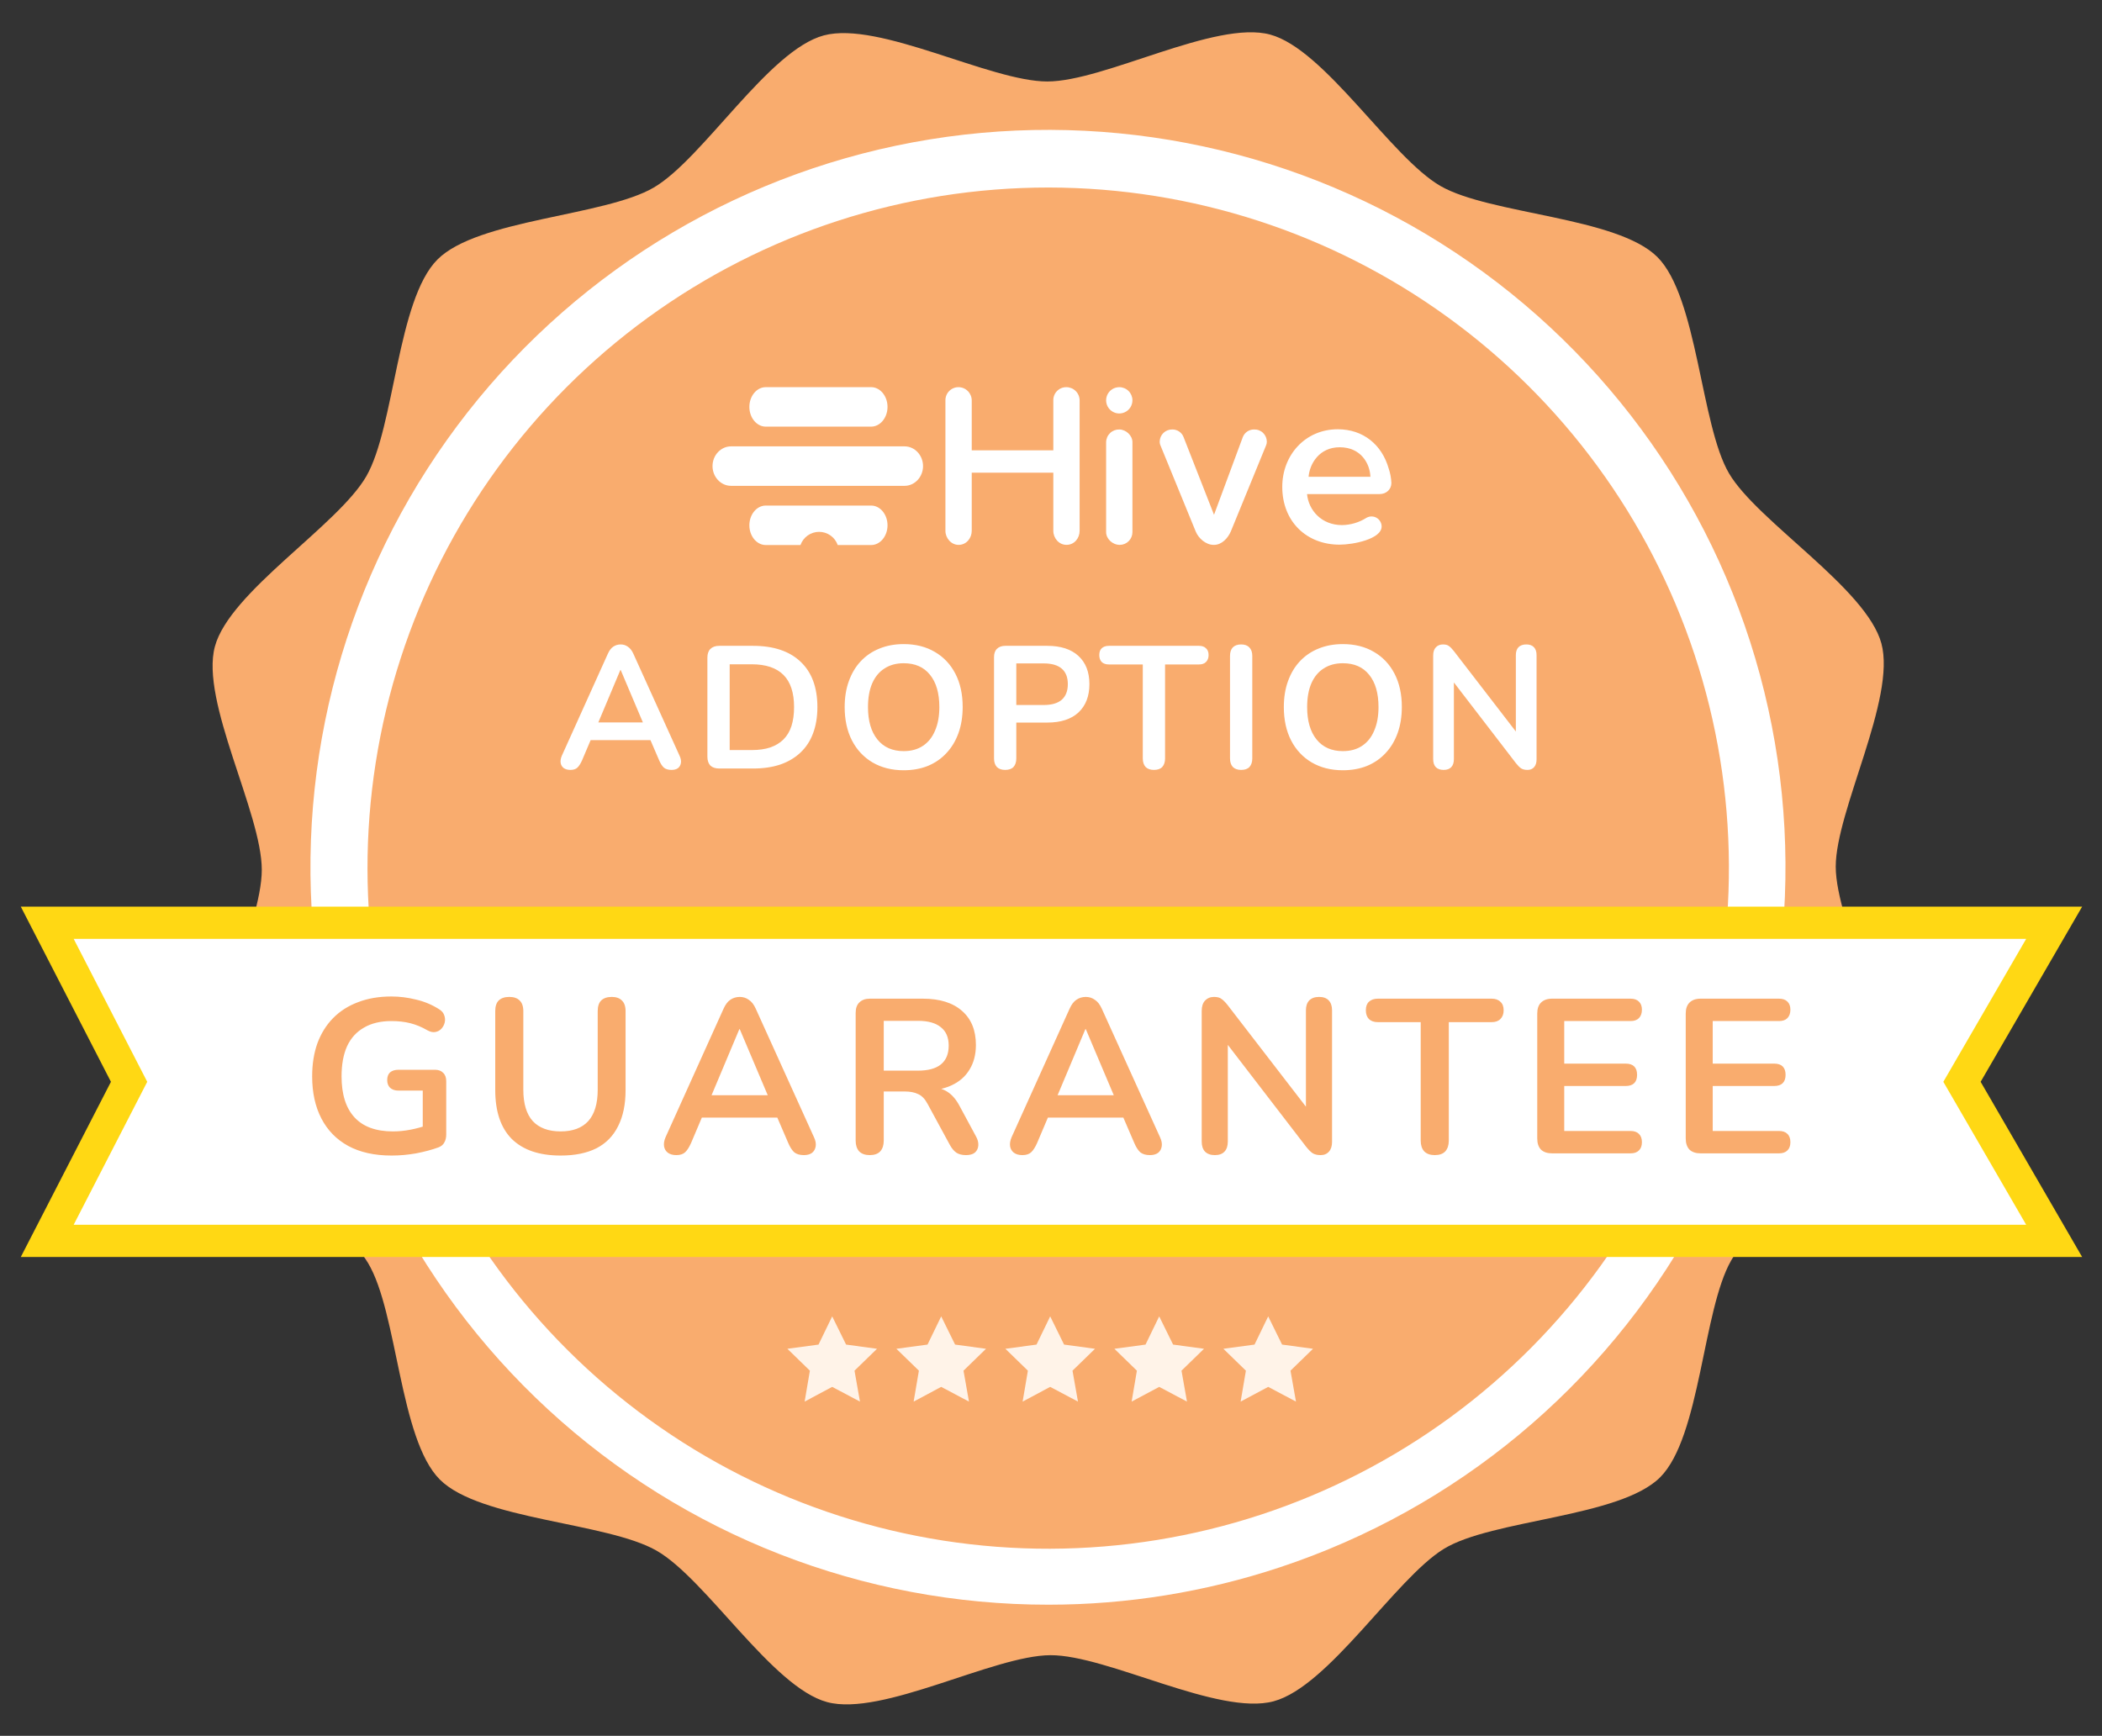 <svg xmlns="http://www.w3.org/2000/svg" width="247" height="204" viewBox="0 0 247 204" fill="none"><rect x="0" y="0" width="247" height="204" fill="#333333" stroke="none"/><path d="M203.423 148.14C200.085 153.95 199.813 168.86 195.09 173.607C190.368 178.355 175.31 178.552 169.648 182.039C163.985 185.525 156.147 198.185 149.669 199.94C143.191 201.696 130.136 194.501 123.435 194.525C116.734 194.55 103.654 201.77 97.201 200.039C90.747 198.308 82.984 185.575 77.148 182.237C71.313 178.899 56.428 178.627 51.681 173.879C46.933 169.132 46.735 154.247 43.249 148.436C39.763 142.626 27.103 134.961 25.348 128.483C23.592 122.004 30.762 108.924 30.762 102.224C30.762 95.523 23.518 82.443 25.249 75.99C26.979 69.536 39.713 61.772 43.051 55.962C46.389 50.151 46.661 35.242 51.409 30.494C56.156 25.747 71.041 25.425 76.827 22.038C82.613 18.65 90.327 5.892 96.805 4.161C103.283 2.43 116.339 9.576 123.064 9.576C129.789 9.576 142.82 2.331 149.249 4.062C155.677 5.793 163.466 18.527 169.277 21.865C175.087 25.203 189.997 25.475 194.744 30.197C199.492 34.92 199.838 49.978 203.176 55.64C206.514 61.303 219.322 69.141 221.077 75.619C222.833 82.097 215.712 95.276 215.712 101.853C215.712 108.43 222.956 121.634 221.226 128.087C219.495 134.54 206.761 142.255 203.423 148.14Z" fill="#F9AC6E"></path><path d="M205.079 74.951C210.452 91.144 210.9 108.567 206.366 125.015C201.833 141.462 192.521 156.195 179.61 167.348C166.7 178.501 150.77 185.573 133.838 187.669C116.907 189.765 99.734 186.79 84.493 179.122C69.253 171.453 56.63 159.435 48.223 144.589C39.816 129.743 36.002 112.737 37.265 95.723C38.527 78.708 44.809 62.451 55.316 49.009C65.822 35.566 80.08 25.543 96.286 20.208C117.973 13.068 141.606 14.822 162.002 25.085C182.397 35.347 197.889 53.281 205.079 74.951Z" fill="#F9AC6E"></path><path d="M123.212 188.591C101.424 188.608 80.428 180.417 64.407 165.65C48.386 150.883 38.516 130.623 36.761 108.905C35.007 87.187 41.497 65.606 54.94 48.458C68.383 31.311 87.791 19.856 109.3 16.376C130.809 12.895 152.839 17.644 171.004 29.677C189.169 41.71 202.134 60.143 207.319 81.306C212.503 102.469 209.526 124.808 198.98 143.874C188.434 162.94 171.093 177.334 150.411 184.19C141.638 187.103 132.455 188.589 123.212 188.591ZM123.212 22.038C106.302 22.029 89.823 27.38 76.144 37.322C62.465 47.265 52.289 61.286 47.077 77.374C41.865 93.461 41.886 110.787 47.137 126.861C52.388 142.936 62.598 156.933 76.301 166.843C90.004 176.752 106.495 182.063 123.406 182.014C140.316 181.964 156.776 176.556 170.421 166.567C184.066 156.578 194.194 142.521 199.35 126.416C204.507 110.311 204.426 92.986 199.121 76.929C193.84 60.974 183.671 47.085 170.056 37.233C156.44 27.38 140.068 22.064 123.262 22.038H123.212Z" fill="white"></path><path d="M241.378 145.832L5.551 145.832L15.169 127.139L5.551 108.446L241.378 108.446L230.548 127.139L241.378 145.832Z" fill="white" stroke="#FFD814" stroke-width="3.792"></path><path d="M97.789 162.991L101.053 164.721L100.41 161.087L103.056 158.515L99.421 158.021L97.789 154.707L96.182 158.021L92.522 158.515L95.168 161.087L94.55 164.721L97.789 162.991Z" fill="#FFF3E8"></path><path d="M110.598 162.991L113.861 164.721L113.219 161.087L115.864 158.515L112.23 158.021L110.598 154.707L108.99 158.021L105.331 158.515L107.977 161.087L107.359 164.721L110.598 162.991Z" fill="#FFF3E8"></path><path d="M123.405 162.991L126.669 164.721L126.026 161.087L128.672 158.515L125.037 158.021L123.405 154.707L121.798 158.021L118.139 158.515L120.784 161.087L120.166 164.721L123.405 162.991Z" fill="#FFF3E8"></path><path d="M136.214 162.991L139.478 164.721L138.835 161.087L141.48 158.515L137.846 158.021L136.214 154.707L134.607 158.021L130.947 158.515L133.593 161.087L132.975 164.721L136.214 162.991Z" fill="#FFF3E8"></path><path d="M149.022 162.991L152.286 164.721L151.643 161.087L154.289 158.515L150.654 158.021L149.022 154.707L147.415 158.021L143.756 158.515L146.402 161.087L145.783 164.721L149.022 162.991Z" fill="#FFF3E8"></path><path d="M98.438 64.054H102.368C103.424 64.054 104.29 63.011 104.29 61.735C104.29 60.46 103.424 59.416 102.368 59.416H89.978C88.921 59.416 88.056 60.46 88.056 61.735C88.056 63.011 88.921 64.054 89.978 64.054H94.062C94.222 63.601 94.518 63.209 94.91 62.931C95.302 62.654 95.77 62.505 96.25 62.505C96.73 62.505 97.199 62.654 97.591 62.931C97.982 63.209 98.278 63.601 98.438 64.054ZM102.368 50.139H89.978C88.921 50.139 88.056 49.096 88.056 47.82C88.056 46.545 88.921 45.501 89.978 45.501H102.368C103.424 45.501 104.29 46.545 104.29 47.82C104.29 49.096 103.424 50.139 102.368 50.139ZM85.899 57.097C84.704 57.097 83.727 56.053 83.727 54.778C83.727 53.502 84.704 52.459 85.899 52.459H106.3C107.487 52.459 108.464 53.502 108.464 54.778C108.464 56.053 107.487 57.097 106.3 57.097H85.899Z" fill="white"></path><path d="M126.864 62.383V47.065C126.865 46.653 126.703 46.258 126.413 45.965C126.124 45.672 125.73 45.506 125.318 45.502C125.113 45.498 124.909 45.536 124.718 45.613C124.528 45.69 124.355 45.806 124.21 45.952C124.066 46.098 123.952 46.272 123.877 46.463C123.802 46.654 123.766 46.859 123.772 47.065V52.923H114.186V47.065C114.186 46.653 114.023 46.258 113.734 45.966C113.445 45.673 113.052 45.506 112.64 45.502C112.435 45.499 112.232 45.538 112.042 45.617C111.852 45.694 111.68 45.81 111.536 45.956C111.392 46.102 111.278 46.275 111.203 46.465C111.127 46.656 111.09 46.86 111.094 47.065V62.383C111.094 63.246 111.774 64.036 112.64 64.036C113.56 64.036 114.186 63.246 114.186 62.383V55.551H123.772V62.38C123.772 63.243 124.431 64.033 125.318 64.033C126.246 64.036 126.864 63.246 126.864 62.383ZM131.523 45.502C131.217 45.502 130.917 45.593 130.663 45.763C130.408 45.933 130.21 46.176 130.093 46.459C129.977 46.742 129.947 47.054 130.007 47.354C130.068 47.654 130.217 47.929 130.434 48.145C130.651 48.361 130.928 48.507 131.229 48.566C131.53 48.624 131.841 48.591 132.123 48.472C132.405 48.353 132.646 48.153 132.814 47.898C132.983 47.642 133.071 47.342 133.069 47.035C133.066 46.627 132.901 46.237 132.612 45.95C132.322 45.663 131.931 45.502 131.523 45.502ZM133.069 62.536V51.956C133.069 51.197 132.324 50.474 131.523 50.474C131.121 50.465 130.733 50.617 130.443 50.895C130.153 51.173 129.985 51.555 129.977 51.956V62.536C129.977 63.322 130.725 64.036 131.583 64.036C131.979 64.034 132.357 63.875 132.636 63.593C132.914 63.312 133.07 62.932 133.069 62.536ZM148.861 51.906C148.86 51.713 148.82 51.522 148.744 51.345C148.668 51.167 148.557 51.007 148.418 50.874C148.279 50.74 148.114 50.636 147.934 50.567C147.754 50.498 147.562 50.467 147.369 50.474C147.083 50.469 146.802 50.552 146.564 50.712C146.327 50.871 146.144 51.099 146.039 51.366L142.656 60.499L139.066 51.338C138.959 51.076 138.774 50.852 138.537 50.698C138.299 50.544 138.02 50.465 137.737 50.474C137.357 50.468 136.991 50.613 136.717 50.875C136.443 51.138 136.283 51.498 136.273 51.878C136.269 52.055 136.306 52.23 136.381 52.391L140.504 62.461C140.83 63.271 141.707 64.036 142.602 64.036H142.656C143.552 64.036 144.275 63.271 144.628 62.461L148.753 52.391C148.824 52.239 148.861 52.073 148.861 51.906ZM163.498 56.762C163.498 57.512 162.897 58.065 162.125 58.065H153.586C153.773 59.992 155.304 61.711 157.698 61.711C158.716 61.697 159.71 61.4 160.57 60.854C160.749 60.751 160.953 60.696 161.161 60.696C161.368 60.695 161.572 60.749 161.753 60.852C161.933 60.955 162.083 61.103 162.188 61.282C162.294 61.461 162.35 61.664 162.352 61.872C162.352 63.342 159.053 64.011 157.405 64.011C153.547 64.011 150.675 61.31 150.675 57.216C150.675 53.472 153.388 50.449 157.193 50.449C160.199 50.449 162.38 52.269 163.178 55.05C163.364 55.603 163.472 56.179 163.498 56.762ZM161.033 56.035C160.979 54.515 159.951 52.563 157.422 52.563C155.047 52.563 153.901 54.469 153.767 56.035H161.033Z" fill="white"></path><path d="M67.026 90.483C66.699 90.483 66.433 90.408 66.229 90.258C66.038 90.108 65.922 89.91 65.881 89.665C65.84 89.406 65.888 89.12 66.024 88.806L71.423 76.842C71.601 76.446 71.812 76.167 72.057 76.003C72.317 75.826 72.61 75.737 72.937 75.737C73.25 75.737 73.53 75.826 73.775 76.003C74.034 76.167 74.253 76.446 74.43 76.842L79.849 88.806C79.999 89.12 80.054 89.406 80.013 89.665C79.972 89.924 79.856 90.128 79.665 90.278C79.475 90.415 79.222 90.483 78.909 90.483C78.527 90.483 78.227 90.394 78.009 90.217C77.804 90.026 77.62 89.74 77.457 89.358L76.127 86.27L77.232 86.986H68.601L69.706 86.27L68.397 89.358C68.219 89.754 68.035 90.04 67.844 90.217C67.654 90.394 67.381 90.483 67.026 90.483ZM72.896 78.744L70.033 85.554L69.501 84.9H76.332L75.82 85.554L72.937 78.744H72.896ZM84.515 90.319C84.065 90.319 83.718 90.203 83.472 89.972C83.24 89.726 83.124 89.379 83.124 88.929V77.292C83.124 76.842 83.24 76.501 83.472 76.269C83.718 76.024 84.065 75.901 84.515 75.901H88.483C90.896 75.901 92.757 76.521 94.066 77.762C95.388 79.003 96.05 80.782 96.05 83.1C96.05 84.259 95.879 85.288 95.538 86.188C95.211 87.074 94.72 87.824 94.066 88.438C93.425 89.051 92.634 89.522 91.694 89.849C90.766 90.162 89.696 90.319 88.483 90.319H84.515ZM85.742 88.151H88.319C89.165 88.151 89.894 88.049 90.507 87.845C91.135 87.626 91.653 87.313 92.062 86.904C92.484 86.481 92.798 85.956 93.002 85.329C93.207 84.688 93.309 83.945 93.309 83.1C93.309 81.409 92.893 80.148 92.062 79.316C91.23 78.485 89.983 78.069 88.319 78.069H85.742V88.151ZM106.188 90.524C104.797 90.524 103.577 90.217 102.527 89.603C101.491 88.99 100.686 88.131 100.114 87.027C99.541 85.909 99.255 84.6 99.255 83.1C99.255 81.968 99.418 80.953 99.746 80.053C100.073 79.139 100.536 78.362 101.136 77.721C101.75 77.067 102.479 76.569 103.325 76.228C104.184 75.874 105.138 75.697 106.188 75.697C107.592 75.697 108.812 76.003 109.849 76.617C110.885 77.217 111.689 78.069 112.262 79.173C112.835 80.278 113.121 81.58 113.121 83.079C113.121 84.211 112.957 85.234 112.63 86.147C112.303 87.061 111.832 87.845 111.219 88.499C110.619 89.153 109.89 89.658 109.031 90.013C108.185 90.353 107.238 90.524 106.188 90.524ZM106.188 88.274C107.074 88.274 107.824 88.07 108.438 87.661C109.065 87.252 109.542 86.659 109.869 85.881C110.21 85.104 110.38 84.177 110.38 83.1C110.38 81.464 110.012 80.196 109.276 79.296C108.553 78.396 107.524 77.946 106.188 77.946C105.315 77.946 104.565 78.151 103.938 78.56C103.311 78.955 102.827 79.541 102.486 80.319C102.159 81.082 101.995 82.009 101.995 83.1C101.995 84.722 102.363 85.99 103.1 86.904C103.836 87.817 104.865 88.274 106.188 88.274ZM118.114 90.483C117.692 90.483 117.364 90.367 117.133 90.135C116.914 89.89 116.805 89.556 116.805 89.133V77.23C116.805 76.794 116.921 76.467 117.153 76.249C117.385 76.017 117.712 75.901 118.135 75.901H123.063C124.645 75.901 125.865 76.296 126.724 77.087C127.583 77.878 128.013 78.982 128.013 80.4C128.013 81.818 127.583 82.93 126.724 83.734C125.865 84.525 124.645 84.92 123.063 84.92H119.423V89.133C119.423 89.556 119.314 89.89 119.096 90.135C118.878 90.367 118.551 90.483 118.114 90.483ZM119.423 82.855H122.654C123.582 82.855 124.284 82.65 124.761 82.241C125.238 81.818 125.477 81.205 125.477 80.4C125.477 79.596 125.238 78.989 124.761 78.58C124.284 78.171 123.582 77.967 122.654 77.967H119.423V82.855ZM135.595 90.483C135.173 90.483 134.845 90.367 134.614 90.135C134.396 89.89 134.286 89.556 134.286 89.133V78.089H130.298C129.944 78.089 129.664 77.994 129.46 77.803C129.269 77.599 129.174 77.326 129.174 76.985C129.174 76.63 129.269 76.365 129.46 76.187C129.664 75.996 129.944 75.901 130.298 75.901H140.892C141.247 75.901 141.519 75.996 141.71 76.187C141.915 76.365 142.017 76.63 142.017 76.985C142.017 77.326 141.915 77.599 141.71 77.803C141.519 77.994 141.247 78.089 140.892 78.089H136.904V89.133C136.904 89.556 136.795 89.89 136.577 90.135C136.359 90.367 136.032 90.483 135.595 90.483ZM145.843 90.483C145.421 90.483 145.094 90.367 144.862 90.135C144.644 89.89 144.535 89.556 144.535 89.133V77.087C144.535 76.651 144.644 76.317 144.862 76.085C145.094 75.853 145.421 75.737 145.843 75.737C146.266 75.737 146.586 75.853 146.805 76.085C147.036 76.317 147.152 76.651 147.152 77.087V89.133C147.152 89.556 147.043 89.89 146.825 90.135C146.607 90.367 146.28 90.483 145.843 90.483ZM157.792 90.524C156.401 90.524 155.181 90.217 154.131 89.603C153.095 88.99 152.29 88.131 151.718 87.027C151.145 85.909 150.859 84.6 150.859 83.1C150.859 81.968 151.022 80.953 151.349 80.053C151.677 79.139 152.14 78.362 152.74 77.721C153.354 77.067 154.083 76.569 154.928 76.228C155.787 75.874 156.742 75.697 157.792 75.697C159.196 75.697 160.416 76.003 161.452 76.617C162.489 77.217 163.293 78.069 163.866 79.173C164.438 80.278 164.725 81.58 164.725 83.079C164.725 84.211 164.561 85.234 164.234 86.147C163.907 87.061 163.436 87.845 162.823 88.499C162.223 89.153 161.493 89.658 160.634 90.013C159.789 90.353 158.841 90.524 157.792 90.524ZM157.792 88.274C158.678 88.274 159.428 88.07 160.041 87.661C160.668 87.252 161.146 86.659 161.473 85.881C161.814 85.104 161.984 84.177 161.984 83.1C161.984 81.464 161.616 80.196 160.88 79.296C160.157 78.396 159.128 77.946 157.792 77.946C156.919 77.946 156.169 78.151 155.542 78.56C154.915 78.955 154.431 79.541 154.09 80.319C153.763 81.082 153.599 82.009 153.599 83.1C153.599 84.722 153.967 85.99 154.703 86.904C155.44 87.817 156.469 88.274 157.792 88.274ZM169.636 90.483C169.241 90.483 168.934 90.374 168.716 90.156C168.511 89.938 168.409 89.624 168.409 89.215V77.046C168.409 76.624 168.511 76.303 168.716 76.085C168.934 75.853 169.214 75.737 169.554 75.737C169.868 75.737 170.1 75.799 170.25 75.921C170.413 76.031 170.604 76.222 170.822 76.494L178.655 86.659H178.123V76.985C178.123 76.59 178.226 76.283 178.43 76.065C178.648 75.847 178.955 75.737 179.351 75.737C179.746 75.737 180.046 75.847 180.25 76.065C180.455 76.283 180.557 76.59 180.557 76.985V89.256C180.557 89.638 180.462 89.938 180.271 90.156C180.08 90.374 179.821 90.483 179.494 90.483C179.18 90.483 178.928 90.421 178.737 90.299C178.56 90.176 178.362 89.978 178.144 89.706L170.332 79.541H170.843V89.215C170.843 89.624 170.741 89.938 170.536 90.156C170.332 90.374 170.032 90.483 169.636 90.483Z" fill="white"></path><path d="M46.015 135.805C44.003 135.805 42.302 135.426 40.909 134.67C39.534 133.914 38.485 132.839 37.764 131.447C37.041 130.055 36.681 128.404 36.681 126.496C36.681 125.052 36.887 123.755 37.299 122.603C37.729 121.451 38.339 120.471 39.13 119.663C39.938 118.838 40.918 118.211 42.069 117.781C43.221 117.334 44.528 117.111 45.989 117.111C46.952 117.111 47.914 117.231 48.877 117.472C49.857 117.695 50.776 118.082 51.636 118.632C51.928 118.821 52.117 119.053 52.203 119.328C52.306 119.603 52.323 119.887 52.255 120.179C52.186 120.454 52.057 120.695 51.868 120.901C51.679 121.107 51.438 121.236 51.146 121.288C50.871 121.339 50.561 121.271 50.218 121.082C49.564 120.703 48.903 120.428 48.232 120.256C47.562 120.084 46.814 119.999 45.989 119.999C44.717 119.999 43.642 120.256 42.766 120.772C41.889 121.271 41.227 122.001 40.78 122.964C40.35 123.926 40.136 125.104 40.136 126.496C40.136 128.611 40.643 130.218 41.657 131.318C42.671 132.418 44.175 132.968 46.169 132.968C46.857 132.968 47.553 132.9 48.258 132.762C48.963 132.625 49.65 132.435 50.321 132.195L49.676 133.665V128.172H46.84C46.41 128.172 46.075 128.061 45.834 127.837C45.611 127.614 45.499 127.313 45.499 126.935C45.499 126.539 45.611 126.238 45.834 126.032C46.075 125.826 46.41 125.723 46.84 125.723H51.094C51.524 125.723 51.851 125.843 52.074 126.084C52.315 126.307 52.435 126.634 52.435 127.064V133.329C52.435 133.707 52.358 134.026 52.203 134.283C52.066 134.541 51.833 134.73 51.507 134.851C50.75 135.126 49.882 135.358 48.903 135.547C47.923 135.719 46.96 135.805 46.015 135.805ZM65.877 135.805C64.623 135.805 63.514 135.641 62.551 135.315C61.606 134.988 60.806 134.507 60.153 133.871C59.5 133.218 59.01 132.41 58.683 131.447C58.357 130.484 58.194 129.367 58.194 128.095V118.838C58.194 118.271 58.331 117.85 58.606 117.575C58.898 117.3 59.311 117.162 59.844 117.162C60.377 117.162 60.781 117.3 61.056 117.575C61.348 117.85 61.494 118.271 61.494 118.838V128.069C61.494 129.702 61.864 130.931 62.603 131.756C63.359 132.564 64.451 132.968 65.877 132.968C67.304 132.968 68.387 132.564 69.126 131.756C69.865 130.931 70.235 129.702 70.235 128.069V118.838C70.235 118.271 70.373 117.85 70.648 117.575C70.94 117.3 71.352 117.162 71.885 117.162C72.401 117.162 72.796 117.3 73.071 117.575C73.364 117.85 73.51 118.271 73.51 118.838V128.095C73.51 129.78 73.218 131.198 72.633 132.349C72.066 133.501 71.215 134.369 70.08 134.954C68.946 135.521 67.545 135.805 65.877 135.805ZM79.476 135.753C79.064 135.753 78.729 135.659 78.471 135.469C78.23 135.28 78.084 135.031 78.032 134.722C77.981 134.395 78.041 134.034 78.213 133.639L85.02 118.555C85.243 118.056 85.51 117.704 85.819 117.497C86.146 117.274 86.516 117.162 86.928 117.162C87.323 117.162 87.676 117.274 87.985 117.497C88.312 117.704 88.587 118.056 88.81 118.555L95.643 133.639C95.832 134.034 95.901 134.395 95.85 134.722C95.798 135.048 95.652 135.306 95.411 135.495C95.171 135.667 94.853 135.753 94.457 135.753C93.976 135.753 93.598 135.641 93.323 135.418C93.065 135.177 92.833 134.816 92.627 134.335L90.951 130.441L92.343 131.344H81.462L82.854 130.441L81.204 134.335C80.98 134.833 80.748 135.194 80.508 135.418C80.267 135.641 79.923 135.753 79.476 135.753ZM86.877 120.953L83.267 129.539L82.596 128.714H91.208L90.564 129.539L86.928 120.953H86.877ZM102.196 135.753C101.664 135.753 101.251 135.607 100.959 135.315C100.684 135.005 100.546 134.584 100.546 134.051V119.045C100.546 118.494 100.692 118.082 100.985 117.807C101.277 117.515 101.689 117.368 102.222 117.368H108.436C110.43 117.368 111.969 117.85 113.052 118.812C114.135 119.758 114.676 121.09 114.676 122.809C114.676 123.926 114.427 124.889 113.929 125.697C113.447 126.505 112.742 127.124 111.814 127.554C110.886 127.983 109.76 128.198 108.436 128.198L108.668 127.811H109.519C110.224 127.811 110.834 127.983 111.35 128.327C111.883 128.671 112.347 129.212 112.742 129.951L114.676 133.536C114.883 133.897 114.977 134.249 114.96 134.593C114.943 134.937 114.814 135.22 114.573 135.444C114.332 135.65 113.98 135.753 113.516 135.753C113.052 135.753 112.674 135.659 112.381 135.469C112.089 135.263 111.831 134.954 111.608 134.541L109.004 129.745C108.694 129.161 108.325 128.774 107.895 128.585C107.482 128.379 106.949 128.275 106.296 128.275H103.847V134.051C103.847 134.584 103.709 135.005 103.434 135.315C103.159 135.607 102.746 135.753 102.196 135.753ZM103.847 125.826H107.869C109.055 125.826 109.949 125.585 110.551 125.104C111.17 124.605 111.479 123.866 111.479 122.886C111.479 121.924 111.17 121.202 110.551 120.721C109.949 120.222 109.055 119.973 107.869 119.973H103.847V125.826ZM120.139 135.753C119.726 135.753 119.391 135.659 119.133 135.469C118.893 135.28 118.746 135.031 118.695 134.722C118.643 134.395 118.703 134.034 118.875 133.639L125.683 118.555C125.906 118.056 126.172 117.704 126.482 117.497C126.809 117.274 127.178 117.162 127.591 117.162C127.986 117.162 128.338 117.274 128.648 117.497C128.974 117.704 129.249 118.056 129.473 118.555L136.306 133.639C136.495 134.034 136.564 134.395 136.512 134.722C136.461 135.048 136.315 135.306 136.074 135.495C135.833 135.667 135.515 135.753 135.12 135.753C134.639 135.753 134.26 135.641 133.985 135.418C133.727 135.177 133.495 134.816 133.289 134.335L131.613 130.441L133.005 131.344H122.124L123.517 130.441L121.866 134.335C121.643 134.833 121.411 135.194 121.17 135.418C120.93 135.641 120.586 135.753 120.139 135.753ZM127.539 120.953L123.929 129.539L123.259 128.714H131.871L131.226 129.539L127.591 120.953H127.539ZM142.756 135.753C142.257 135.753 141.87 135.616 141.595 135.341C141.338 135.065 141.209 134.67 141.209 134.154V118.812C141.209 118.28 141.338 117.876 141.595 117.601C141.87 117.308 142.223 117.162 142.653 117.162C143.048 117.162 143.34 117.24 143.529 117.394C143.736 117.532 143.976 117.772 144.251 118.116L154.127 130.931H153.456V118.735C153.456 118.237 153.585 117.85 153.843 117.575C154.118 117.3 154.505 117.162 155.004 117.162C155.502 117.162 155.88 117.3 156.138 117.575C156.396 117.85 156.525 118.237 156.525 118.735V134.206C156.525 134.687 156.405 135.065 156.164 135.341C155.923 135.616 155.597 135.753 155.184 135.753C154.789 135.753 154.471 135.676 154.23 135.521C154.007 135.366 153.757 135.117 153.482 134.773L143.632 121.958H144.277V134.154C144.277 134.67 144.148 135.065 143.89 135.341C143.632 135.616 143.254 135.753 142.756 135.753ZM168.593 135.753C168.061 135.753 167.648 135.607 167.356 135.315C167.081 135.005 166.943 134.584 166.943 134.051V120.127H161.915C161.468 120.127 161.116 120.007 160.858 119.766C160.617 119.509 160.497 119.165 160.497 118.735C160.497 118.288 160.617 117.953 160.858 117.729C161.116 117.489 161.468 117.368 161.915 117.368H175.272C175.719 117.368 176.062 117.489 176.303 117.729C176.561 117.953 176.69 118.288 176.69 118.735C176.69 119.165 176.561 119.509 176.303 119.766C176.062 120.007 175.719 120.127 175.272 120.127H170.244V134.051C170.244 134.584 170.106 135.005 169.831 135.315C169.556 135.607 169.143 135.753 168.593 135.753ZM182.391 135.547C181.823 135.547 181.385 135.401 181.076 135.108C180.783 134.799 180.637 134.361 180.637 133.793V119.122C180.637 118.555 180.783 118.125 181.076 117.833C181.385 117.523 181.823 117.368 182.391 117.368H191.596C192.026 117.368 192.352 117.48 192.576 117.704C192.816 117.927 192.937 118.245 192.937 118.658C192.937 119.087 192.816 119.423 192.576 119.663C192.352 119.887 192.026 119.999 191.596 119.999H183.809V125.001H191.029C191.476 125.001 191.811 125.113 192.034 125.336C192.258 125.559 192.369 125.886 192.369 126.316C192.369 126.746 192.258 127.072 192.034 127.296C191.811 127.519 191.476 127.631 191.029 127.631H183.809V132.917H191.596C192.026 132.917 192.352 133.028 192.576 133.252C192.816 133.475 192.937 133.802 192.937 134.232C192.937 134.662 192.816 134.988 192.576 135.212C192.352 135.435 192.026 135.547 191.596 135.547H182.391ZM199.839 135.547C199.272 135.547 198.833 135.401 198.524 135.108C198.232 134.799 198.085 134.361 198.085 133.793V119.122C198.085 118.555 198.232 118.125 198.524 117.833C198.833 117.523 199.272 117.368 199.839 117.368H209.044C209.474 117.368 209.8 117.48 210.024 117.704C210.264 117.927 210.385 118.245 210.385 118.658C210.385 119.087 210.264 119.423 210.024 119.663C209.8 119.887 209.474 119.999 209.044 119.999H201.257V125.001H208.477C208.924 125.001 209.259 125.113 209.482 125.336C209.706 125.559 209.818 125.886 209.818 126.316C209.818 126.746 209.706 127.072 209.482 127.296C209.259 127.519 208.924 127.631 208.477 127.631H201.257V132.917H209.044C209.474 132.917 209.8 133.028 210.024 133.252C210.264 133.475 210.385 133.802 210.385 134.232C210.385 134.662 210.264 134.988 210.024 135.212C209.8 135.435 209.474 135.547 209.044 135.547H199.839Z" fill="#F9AC6E"></path></svg>